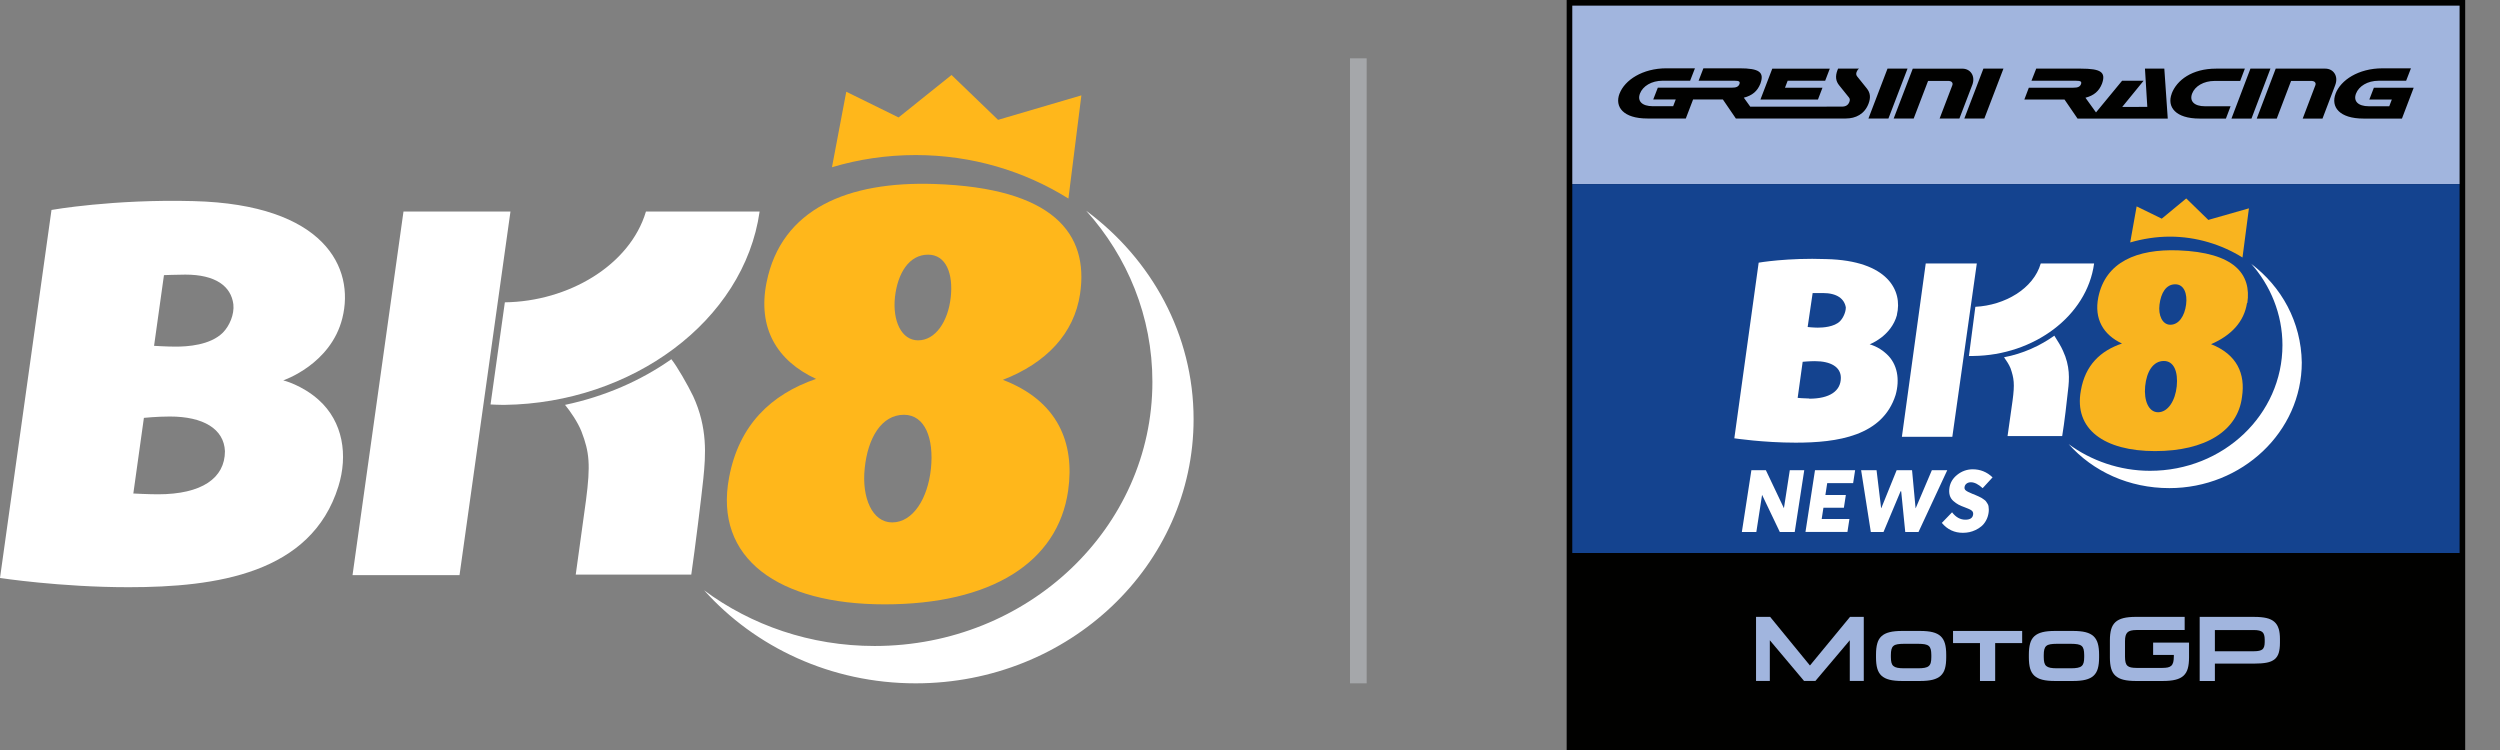 <svg width="300" height="90" viewBox="0 0 300 90" fill="none" xmlns="http://www.w3.org/2000/svg">
<rect x="0" y="0" width="300" height="90" fill="#808080" stroke="none"/>
<path d="M41.083 38.174C42.592 32.15 38.965 24.535 23.238 24.133C13.577 23.876 6.179 25.194 6.179 25.194L0 69.357C0 69.357 7.238 70.465 15.422 70.465C25.95 70.465 37.344 68.843 40.602 58.384C41.773 54.641 41.18 50.609 38.227 47.974C36.205 46.175 33.99 45.645 33.99 45.645C33.99 45.645 39.703 43.733 41.083 38.174ZM18.953 59.316C17.781 59.316 16 59.22 16 59.22L17.268 50.143C17.268 50.143 18.841 49.982 20.381 49.982C24.409 49.982 26.881 51.476 26.993 54.143C26.993 57.372 24.217 59.316 18.953 59.316ZM26.752 39.909C25.228 41.435 22.468 41.596 21.087 41.596C19.98 41.596 18.488 41.5 18.488 41.5L19.675 33.017C19.675 33.017 21.248 32.953 22.243 32.953C25.854 32.953 27.731 34.335 28.004 36.52C28.133 37.74 27.539 39.106 26.752 39.909Z" fill="white"/>
<path d="M77.513 25.387C75.587 31.861 68.173 36.182 60.582 36.279L58.865 48.536C59.298 48.552 59.796 48.584 60.309 48.584H60.566C75.78 48.376 89.276 38.56 91.154 25.387L77.513 25.387Z" fill="white"/>
<path d="M48.418 25.387L42.303 69.019H55.142L61.256 25.387H48.418Z" fill="white"/>
<path d="M80.562 43.106C76.887 45.693 72.538 47.589 67.804 48.585C68.414 49.324 69.328 50.641 69.778 51.782C70.741 54.288 70.869 55.782 70.323 60.007L69.088 68.955H82.953C83.403 65.871 84.189 59.493 84.398 57.453C84.687 54.609 84.927 51.332 83.178 47.54C82.52 46.175 81.236 43.942 80.562 43.106Z" fill="white"/>
<path d="M129.605 35.283C130.697 28.053 126.412 22.543 112.113 22.077C101.794 21.74 93.77 25.017 91.988 33.885C90.897 39.315 93.176 43.267 97.926 45.468C92.518 47.331 88.683 50.994 87.495 57.276C85.633 67.059 93.465 72.522 106.143 72.522C118.917 72.522 126.941 67.509 128.177 58.882C128.996 53.131 126.941 48.103 120.346 45.58C125.577 43.556 128.899 40.006 129.605 35.283ZM107.395 35.652C107.716 32.792 109.08 30.559 111.375 30.559C113.525 30.559 114.408 32.841 114.087 35.7C113.766 38.56 112.273 40.841 110.171 40.841C108.181 40.841 107.09 38.512 107.395 35.652ZM111.712 56.231C111.343 59.814 109.561 62.69 107.058 62.69C104.683 62.69 103.383 59.75 103.768 56.167C104.137 52.585 105.758 49.773 108.486 49.773C111.022 49.789 112.081 52.649 111.712 56.231Z" fill="#FFB71B"/>
<path d="M130.344 25.29C135.303 30.817 138.288 37.981 138.288 45.821C138.288 63.332 123.363 77.518 104.956 77.518C97.236 77.518 90.143 75.028 84.494 70.835C90.609 77.662 99.708 82 109.882 82C128.306 82 143.231 67.814 143.231 50.303C143.231 40.134 138.175 31.09 130.344 25.29Z" fill="white"/>
<path d="M119.768 14.382L114.183 9L107.828 14.093L101.553 11.008L99.836 20.069C102.998 19.121 106.368 18.607 109.882 18.607C116.655 18.607 122.945 20.535 128.209 23.828L129.766 11.442L119.768 14.382Z" fill="#FFB71B"/>
<path d="M163 82V7" stroke="#A5A7AA" stroke-width="2" stroke-miterlimit="10"/>
<path d="M295.822 0H188V90H295.822V0Z" fill="#010100"/>
<path d="M295.151 0.677H188.674V22.089H295.151V0.677Z" fill="#A1B5DE"/>
<path d="M295.151 22.089H188.674V66.363H295.151V22.089Z" fill="#14438F"/>
<path fill-rule="evenodd" clip-rule="evenodd" d="M236.672 10.202C237.083 9.125 236.452 8.239 235.486 8.239H229.532L227.239 14.226H229.642L231.367 9.716H233.89C233.994 9.725 234.092 9.753 234.171 9.808C234.27 9.885 234.358 10.02 234.288 10.211L232.753 14.226H235.128L236.669 10.202H236.672ZM194.35 11.226C194.966 9.617 197.09 8.196 199.98 8.196H203.394L202.814 9.688H199.499C198.181 9.688 197.136 10.337 196.796 11.226C196.455 12.118 197.022 12.743 198.337 12.746H200.78L201.089 11.934H198.389L198.938 10.522H207.807C208.346 10.522 208.604 10.408 208.729 10.097C208.843 9.789 208.689 9.688 208.15 9.688H203.832L204.408 8.196H208.72C211.129 8.196 211.748 8.663 211.245 10.045C210.89 10.934 210.283 11.46 209.259 11.722L210.032 12.801L220.997 12.795C221.478 12.798 221.775 12.629 221.928 12.223C221.996 12.041 222.008 11.863 221.876 11.7L220.693 10.229C220.295 9.731 220.212 9.174 220.494 8.423L220.574 8.233H223.081C222.955 8.325 222.86 8.457 222.793 8.636C222.725 8.817 222.722 8.993 222.851 9.159L224.028 10.626C224.423 11.128 224.509 11.681 224.227 12.432C223.749 13.697 222.679 14.22 221.496 14.22H221.245H208.303L206.746 11.937H203.17L202.297 14.22H197.684C194.797 14.22 193.731 12.829 194.344 11.223L194.35 11.226ZM219.017 9.691H214.518L214.199 10.525H218.698L218.156 11.94H211.254L212.673 8.239H219.575L219.02 9.691H219.017ZM238.011 8.236H240.414L238.122 14.223H235.719L238.008 8.236H238.011ZM226.501 8.236H228.903L226.611 14.223H224.212L226.501 8.236Z" fill="#010100"/>
<path fill-rule="evenodd" clip-rule="evenodd" d="M280.229 10.202C280.64 9.122 280.002 8.236 279.04 8.236H273.086L270.809 14.229H273.211L274.927 9.716H277.453C277.557 9.725 277.655 9.752 277.734 9.808C277.833 9.885 277.921 10.02 277.851 10.211L276.325 14.229H278.7L280.232 10.202H280.229ZM260.61 11.229C260 12.838 261.069 14.229 263.956 14.229H267.11L267.67 12.752H264.6C263.285 12.752 262.715 12.124 263.052 11.232C263.392 10.34 264.434 9.716 265.752 9.712H268.823L269.383 8.236H265.927C263.04 8.236 261.216 9.62 260.603 11.229H260.61ZM257.677 12.826L257.395 8.236H259.718L260.131 14.229H249.304L247.744 11.946H242.921L243.46 10.525H248.799C249.338 10.525 249.595 10.411 249.718 10.1C249.831 9.789 249.678 9.691 249.139 9.691H243.776L244.346 8.236H249.709C252.118 8.236 252.737 8.663 252.237 10.048C251.882 10.937 251.278 11.463 250.254 11.728L251.52 13.49L254.652 9.688H257.232L254.667 12.832L257.68 12.826H257.677ZM280.272 11.229C280.885 9.62 283.006 8.199 285.896 8.199H289.313L288.736 9.691H285.421C284.103 9.691 283.061 10.34 282.721 11.232C282.38 12.124 282.95 12.749 284.268 12.752H286.711L287.02 11.94H284.32L284.866 10.525H289.644L288.234 14.229H283.622C280.735 14.229 279.662 12.838 280.275 11.229H280.272ZM270.052 8.236H272.454L270.177 14.229H267.775L270.052 8.236Z" fill="#010100"/>
<path d="M295.147 66.363H188.674V89.323H295.147V66.363Z" fill="#010100"/>
<path d="M217.193 79.86L212.416 74.024H210.724V81.715H212.379V76.832L216.488 81.715H217.846L221.974 76.832V81.715H223.653V74.024H222.005L217.193 79.86Z" fill="#A1B5DE"/>
<path d="M232.887 76.353C232.648 76.128 232.326 75.965 231.928 75.864C231.526 75.762 231.024 75.713 230.414 75.713H228.241C227.641 75.713 227.141 75.762 226.74 75.864C226.338 75.965 226.019 76.125 225.78 76.347C225.538 76.568 225.37 76.857 225.272 77.22C225.17 77.583 225.121 78.023 225.121 78.546V78.897C225.121 79.42 225.17 79.86 225.272 80.217C225.373 80.574 225.541 80.863 225.78 81.084C226.019 81.306 226.341 81.466 226.74 81.567C227.141 81.669 227.641 81.718 228.241 81.718H230.414C231.021 81.718 231.526 81.669 231.928 81.567C232.326 81.466 232.648 81.306 232.887 81.084C233.126 80.863 233.298 80.574 233.396 80.217C233.497 79.86 233.546 79.42 233.546 78.897V78.558C233.546 78.035 233.497 77.596 233.396 77.233C233.295 76.873 233.126 76.577 232.887 76.353ZM231.759 78.848C231.759 79.121 231.738 79.343 231.692 79.515C231.649 79.688 231.566 79.826 231.453 79.924C231.336 80.026 231.174 80.097 230.966 80.134C230.757 80.174 230.494 80.195 230.172 80.195H228.48C228.158 80.195 227.898 80.174 227.693 80.134C227.487 80.094 227.328 80.023 227.212 79.924C227.095 79.823 227.015 79.688 226.972 79.515C226.93 79.343 226.905 79.118 226.905 78.848V78.605C226.905 78.331 226.927 78.106 226.972 77.931C227.015 77.756 227.095 77.614 227.212 77.516C227.328 77.414 227.487 77.346 227.693 77.312C227.898 77.276 228.158 77.257 228.48 77.257H230.172C230.491 77.257 230.757 77.276 230.966 77.312C231.174 77.35 231.336 77.417 231.453 77.516C231.569 77.617 231.649 77.756 231.692 77.931C231.735 78.106 231.759 78.334 231.759 78.605V78.848Z" fill="#A1B5DE"/>
<path d="M234.364 77.171H237.597V81.718H239.421V77.171H242.66V75.713H234.364V77.171Z" fill="#A1B5DE"/>
<path d="M251.232 76.353C250.993 76.128 250.671 75.965 250.273 75.864C249.871 75.762 249.368 75.713 248.759 75.713H246.586C245.985 75.713 245.486 75.762 245.084 75.864C244.683 75.965 244.364 76.125 244.122 76.347C243.883 76.568 243.711 76.857 243.613 77.22C243.512 77.583 243.463 78.023 243.463 78.546V78.897C243.463 79.42 243.512 79.86 243.613 80.217C243.714 80.574 243.883 80.863 244.122 81.084C244.361 81.306 244.683 81.466 245.084 81.567C245.486 81.669 245.985 81.718 246.586 81.718H248.759C249.365 81.718 249.871 81.669 250.273 81.567C250.671 81.466 250.993 81.306 251.232 81.084C251.471 80.863 251.642 80.574 251.74 80.217C251.842 79.86 251.891 79.42 251.891 78.897V78.558C251.891 78.035 251.842 77.596 251.74 77.233C251.639 76.873 251.471 76.577 251.232 76.353ZM250.104 78.848C250.104 79.121 250.083 79.343 250.037 79.515C249.991 79.688 249.911 79.826 249.798 79.924C249.681 80.026 249.519 80.097 249.31 80.134C249.102 80.174 248.838 80.195 248.517 80.195H246.822C246.503 80.195 246.24 80.174 246.037 80.134C245.832 80.094 245.673 80.023 245.556 79.924C245.44 79.823 245.36 79.688 245.317 79.515C245.274 79.343 245.25 79.118 245.25 78.848V78.605C245.25 78.331 245.271 78.106 245.317 77.931C245.36 77.756 245.44 77.614 245.556 77.516C245.673 77.414 245.832 77.346 246.037 77.312C246.243 77.276 246.503 77.257 246.822 77.257H248.517C248.835 77.257 249.099 77.276 249.31 77.312C249.519 77.35 249.681 77.417 249.798 77.516C249.914 77.617 249.994 77.756 250.037 77.931C250.079 78.106 250.104 78.334 250.104 78.605V78.848Z" fill="#A1B5DE"/>
<path d="M273.438 75.448C273.337 75.11 273.168 74.836 272.929 74.624C272.69 74.411 272.374 74.258 271.982 74.165C271.59 74.073 271.103 74.027 270.517 74.027H263.962V81.718H265.786V79.632H270.517C271.118 79.632 271.614 79.595 272.007 79.518C272.399 79.442 272.712 79.306 272.951 79.115C273.187 78.922 273.352 78.666 273.45 78.343C273.545 78.02 273.594 77.617 273.594 77.125V76.679C273.594 76.196 273.545 75.787 273.444 75.448M271.765 77.051C271.765 77.485 271.673 77.777 271.489 77.925C271.305 78.073 270.971 78.149 270.493 78.149H265.786V75.605H270.468C270.956 75.605 271.296 75.685 271.483 75.845C271.67 76.005 271.765 76.306 271.765 76.75V77.051Z" fill="#A1B5DE"/>
<path d="M258.375 78.592H260.861V78.749C260.861 79.038 260.836 79.275 260.79 79.46C260.741 79.644 260.665 79.786 260.554 79.888C260.447 79.989 260.303 80.057 260.128 80.094C259.954 80.13 259.736 80.149 259.479 80.149H256.393C256.129 80.149 255.908 80.13 255.728 80.094C255.547 80.057 255.403 79.992 255.295 79.894C255.188 79.798 255.112 79.663 255.069 79.491C255.026 79.318 255.001 79.094 255.001 78.823V76.928C255.001 76.679 255.023 76.469 255.069 76.3C255.112 76.131 255.188 75.996 255.292 75.891C255.397 75.787 255.538 75.713 255.718 75.67C255.899 75.626 256.123 75.602 256.396 75.602H262.16V74.024H256.31C255.709 74.024 255.21 74.073 254.808 74.174C254.407 74.276 254.088 74.436 253.849 74.657C253.61 74.879 253.438 75.168 253.337 75.531C253.236 75.891 253.187 76.331 253.187 76.845V78.897C253.187 79.42 253.236 79.86 253.337 80.217C253.438 80.574 253.607 80.863 253.849 81.084C254.088 81.306 254.41 81.466 254.808 81.567C255.21 81.669 255.709 81.718 256.31 81.718H259.54C260.15 81.718 260.655 81.669 261.06 81.567C261.464 81.466 261.786 81.306 262.025 81.084C262.264 80.863 262.436 80.574 262.534 80.217C262.635 79.86 262.684 79.42 262.684 78.897V77.112H258.375V78.595V78.592Z" fill="#A1B5DE"/>
<path d="M227.628 37.767C228.324 34.915 226.583 31.267 219.161 31.091C214.503 30.916 211.04 31.519 211.04 31.519L208.119 52.596C208.119 52.596 211.579 53.119 215.465 53.119C220.473 53.119 225.906 52.344 227.472 47.394C227.993 45.569 227.723 43.668 226.35 42.444C225.403 41.57 224.358 41.318 224.358 41.318C224.358 41.318 226.948 40.367 227.644 37.767H227.625H227.628ZM217.092 47.821C216.571 47.821 215.719 47.744 215.719 47.744L216.32 43.416C216.32 43.416 217.092 43.339 217.788 43.339C219.682 43.339 220.902 44.037 220.902 45.339C220.902 46.892 219.605 47.843 217.111 47.843L217.092 47.824V47.821ZM220.804 38.542C220.108 39.241 218.735 39.318 218.134 39.318C217.613 39.318 216.918 39.241 216.918 39.241L217.518 35.164H218.735C220.454 35.164 221.324 35.863 221.499 36.89C221.499 37.493 221.15 38.192 220.804 38.539V38.542Z" fill="white"/>
<path d="M244.891 31.614C244.021 34.641 240.579 36.641 237.043 36.816L236.271 42.717H236.791C244.042 42.64 250.441 37.943 251.293 31.614H244.894H244.891Z" fill="white"/>
<path d="M231.088 31.614L228.226 52.42H234.279L237.217 31.614H231.088Z" fill="white"/>
<path d="M269.678 36.37C270.199 32.897 268.13 30.294 261.385 30.042C256.454 29.867 252.666 31.42 251.796 35.672C251.275 38.272 252.396 40.176 254.637 41.222C252.047 42.096 250.23 43.822 249.706 46.852C248.835 51.528 252.547 54.131 258.599 54.131C264.652 54.131 268.538 51.704 269.04 47.63C269.466 44.855 268.44 42.527 265.329 41.302C267.747 40.253 269.292 38.623 269.641 36.352L269.681 36.37H269.678ZM259.142 36.543C259.316 35.164 259.914 34.115 261.036 34.115C262.081 34.115 262.503 35.241 262.332 36.543C262.157 37.921 261.462 38.97 260.438 38.97C259.491 38.97 258.97 37.844 259.142 36.543ZM261.21 46.344C261.036 48.071 260.165 49.47 258.967 49.47C257.845 49.47 257.248 48.092 257.419 46.344C257.594 44.597 258.366 43.317 259.663 43.317C260.879 43.317 261.382 44.619 261.21 46.344Z" fill="#F9B41F"/>
<path d="M270.104 31.614C272.442 34.214 273.894 37.69 273.894 41.416C273.894 49.741 266.818 56.497 258.001 56.497C254.367 56.497 250.925 55.276 248.238 53.294C251.177 56.592 255.489 58.574 260.321 58.574C269.04 58.574 276.214 51.821 276.214 43.492C276.138 38.641 273.796 34.389 270.085 31.614H270.104Z" fill="white"/>
<path d="M265.02 26.412L262.35 23.812L259.411 26.239L256.396 24.766L255.624 29.095C257.091 28.667 258.737 28.396 260.38 28.396C263.57 28.396 266.604 29.347 269.099 30.9L269.871 25L265.038 26.378L265.02 26.418V26.412Z" fill="#F9B41F"/>
<path d="M246.537 40.271C244.818 41.493 242.746 42.447 240.484 42.871C240.736 43.222 241.085 43.745 241.257 44.172C241.683 45.394 241.778 46.074 241.508 48.073L240.907 52.325H247.463C247.714 50.852 248.063 47.821 248.158 46.87C248.333 45.492 248.41 43.92 247.558 42.096C247.383 41.668 246.862 40.794 246.513 40.271H246.531H246.537Z" fill="white"/>
<path d="M214.772 56.423H216.51L215.367 63.838H213.577L211.453 59.392H211.447L210.761 63.838H209.023L210.166 56.423H211.904L214.071 60.986L214.775 56.423H214.772Z" fill="white"/>
<path d="M216.657 63.834L217.8 56.42H222.615L222.376 57.977H219.265L219.047 59.398H221.502L221.266 60.93H218.811L218.603 62.278H221.931L221.692 63.834H216.657Z" fill="white"/>
<path d="M231.821 56.423H233.672L230.221 63.838H228.63L228.143 58.961L228.073 58.946L226.022 63.838H224.499L223.335 56.423H225.186L225.734 60.976H225.756L227.598 56.423H229.446L229.868 60.973H229.89L231.824 56.423H231.821Z" fill="white"/>
<path d="M235.559 63.939C234.527 63.939 233.681 63.542 233.019 62.748L234.248 61.475C234.698 62.065 235.232 62.364 235.848 62.364C236.402 62.364 236.712 62.164 236.773 61.758C236.804 61.555 236.752 61.398 236.617 61.281C236.482 61.167 236.212 61.035 235.805 60.89C235.489 60.779 235.228 60.665 235.017 60.555C234.809 60.444 234.6 60.296 234.395 60.112C234.19 59.927 234.046 59.703 233.969 59.438C233.892 59.173 233.88 58.866 233.935 58.518C234.03 57.906 234.343 57.389 234.876 56.968C235.409 56.546 236.013 56.328 236.687 56.315C237.625 56.309 238.431 56.632 239.108 57.284L237.919 58.58C237.401 58.106 236.932 57.872 236.509 57.872C236.301 57.872 236.129 57.924 235.992 58.029C235.854 58.133 235.771 58.272 235.746 58.447C235.716 58.607 235.765 58.743 235.897 58.853C236.028 58.964 236.295 59.099 236.693 59.26C236.902 59.343 237.037 59.398 237.095 59.422C237.153 59.447 237.273 59.499 237.45 59.579C237.628 59.659 237.745 59.718 237.797 59.755C237.849 59.795 237.941 59.856 238.069 59.943C238.198 60.029 238.284 60.105 238.321 60.167C238.361 60.229 238.416 60.315 238.489 60.422C238.563 60.53 238.606 60.638 238.621 60.739C238.636 60.841 238.649 60.967 238.655 61.105C238.661 61.244 238.652 61.395 238.627 61.555C238.575 61.89 238.474 62.194 238.321 62.468C238.167 62.745 237.987 62.97 237.778 63.148C237.57 63.324 237.34 63.474 237.08 63.597C236.822 63.717 236.568 63.807 236.319 63.859C236.068 63.911 235.817 63.936 235.569 63.936L235.559 63.939Z" fill="white"/>
</svg>
